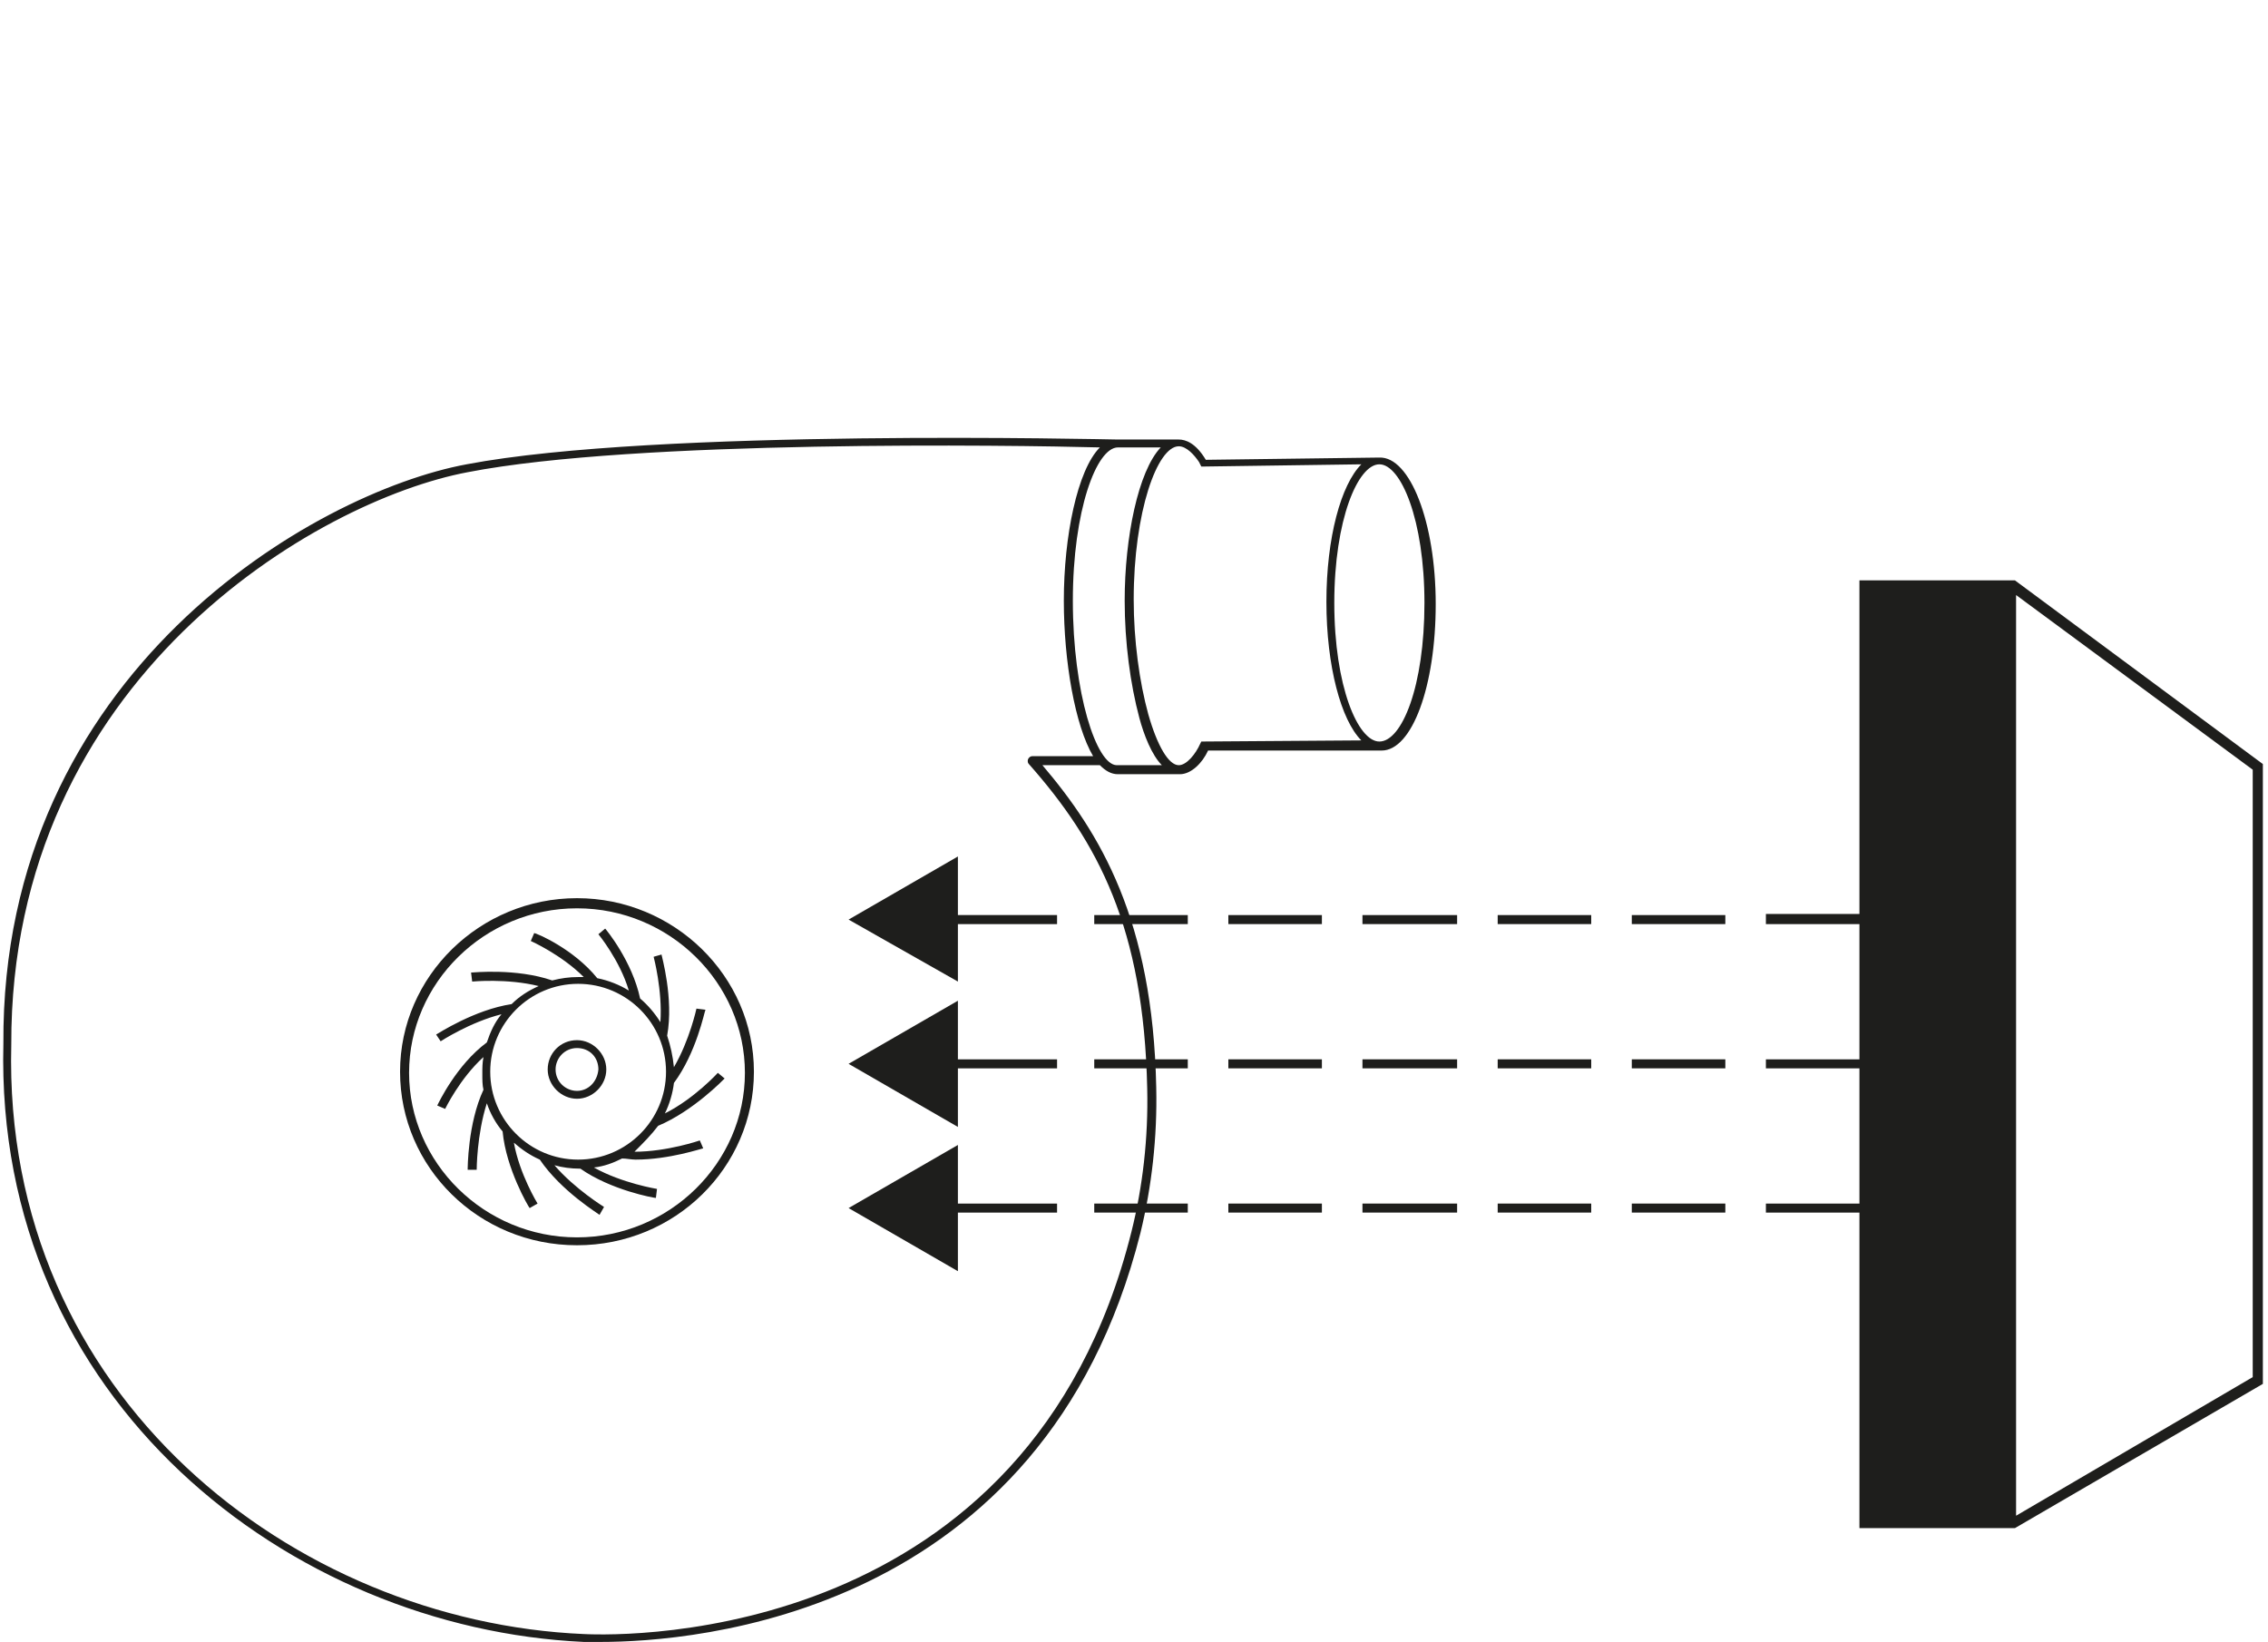 <?xml version="1.0" encoding="UTF-8"?>
<svg xmlns="http://www.w3.org/2000/svg" width="221" height="160" viewBox="0 0 221 160" fill="none">
  <path d="M134.409 44.586L117.498 44.806C116.51 43.158 115.522 42.829 114.863 42.829H108.933C108.055 42.829 63.911 41.731 45.462 45.245C30.638 47.99 0.11 65.56 0.33 101.688C-0.548 136.498 28.332 158.68 56.883 159.997C57.212 159.997 57.761 159.997 58.53 159.997C67.425 159.997 101.686 157.582 111.129 120.136C112.228 115.634 112.777 110.802 112.667 105.97C112.337 89.609 107.176 81.153 101.576 74.564H107.176C107.725 75.113 108.274 75.443 108.933 75.443H114.973C116.071 75.443 117.169 74.345 117.718 73.137H134.629C137.594 73.137 139.9 66.878 139.9 58.861C139.9 50.845 137.374 44.476 134.409 44.586ZM100.588 73.686C100.368 73.686 100.148 73.906 100.148 74.125C100.148 74.235 100.148 74.345 100.258 74.454C106.957 82.031 111.459 90.377 111.788 106.08C111.898 110.912 111.349 115.634 110.251 120.026C100.258 159.997 61.275 159.448 56.883 159.229C28.771 158.021 0.22 136.168 1.099 101.797C0.989 66.109 30.967 48.759 45.572 46.014C61.934 42.829 98.831 43.378 107.176 43.598C104.98 45.794 103.662 52.273 103.662 58.532C103.662 64.462 104.76 70.721 106.517 73.686H100.588ZM104.541 58.532C104.541 49.747 106.847 43.598 108.933 43.598H113.106C110.91 45.904 109.592 52.383 109.592 58.532C109.592 62.595 110.141 66.658 111.02 69.952C111.459 71.599 112.228 73.576 113.216 74.564H108.823C106.847 74.564 104.541 67.536 104.541 58.532ZM117.059 72.258L116.949 72.478C116.51 73.466 115.632 74.564 114.863 74.564C113.875 74.564 112.777 72.698 111.898 69.623C111.02 66.438 110.471 62.375 110.471 58.422C110.471 49.857 112.777 43.488 114.863 43.488C115.632 43.488 116.4 44.366 116.84 45.025L117.059 45.464L132.652 45.245C130.676 47.221 129.248 52.383 129.248 58.642C129.248 64.901 130.676 70.172 132.652 72.148L117.059 72.258ZM134.409 72.258C132.323 72.258 130.017 66.878 130.017 58.752C130.017 50.626 132.323 45.245 134.409 45.245C136.496 45.245 138.802 50.626 138.802 58.752C138.802 66.878 136.606 72.258 134.409 72.258Z" fill="#1E1E1C"></path>
  <path d="M56.224 101.358C54.577 101.358 53.369 102.676 53.369 104.213C53.369 105.751 54.686 107.068 56.224 107.068C57.761 107.068 59.079 105.751 59.079 104.213C59.079 102.676 57.761 101.358 56.224 101.358ZM56.224 106.3C55.126 106.3 54.137 105.421 54.137 104.213C54.137 103.115 55.016 102.127 56.224 102.127C57.432 102.127 58.31 103.005 58.31 104.213C58.2 105.421 57.322 106.3 56.224 106.3Z" fill="#1E1E1C"></path>
  <path d="M64.13 109.704C67.534 108.276 70.499 105.202 70.609 105.092L69.95 104.543C69.95 104.543 67.644 107.068 64.789 108.496C65.228 107.617 65.558 106.519 65.668 105.531C67.864 102.566 68.633 98.613 68.742 98.393L67.864 98.284C67.864 98.284 67.205 101.358 65.668 103.994C65.558 102.896 65.338 101.907 65.009 100.919C65.668 97.295 64.46 93.122 64.46 93.013L63.691 93.232C63.691 93.232 64.57 96.526 64.35 99.601C63.801 98.723 63.142 97.954 62.373 97.295C61.605 93.671 59.079 90.597 58.969 90.487L58.31 91.036C58.31 91.036 60.397 93.562 61.275 96.526C60.397 95.978 59.299 95.538 58.2 95.319C55.895 92.463 52.271 90.926 52.051 90.926L51.722 91.695C51.722 91.695 54.687 93.013 56.883 95.209C56.663 95.209 56.553 95.209 56.334 95.209C55.455 95.209 54.687 95.319 53.808 95.538C50.294 94.33 46.121 94.77 45.902 94.77L46.011 95.648C46.011 95.648 49.416 95.319 52.49 96.087C51.502 96.526 50.624 97.076 49.855 97.844C46.231 98.393 42.717 100.699 42.498 100.809L42.937 101.468C42.937 101.468 45.792 99.601 48.867 98.833C48.208 99.601 47.769 100.59 47.439 101.578C44.474 103.774 42.717 107.508 42.607 107.727L43.376 108.057C43.376 108.057 44.804 105.092 47.11 103.005C47 103.554 47 104.104 47 104.653C47 105.202 47 105.751 47.11 106.19C45.572 109.484 45.572 113.877 45.572 113.987H46.451C46.451 113.987 46.451 110.582 47.439 107.508C47.769 108.496 48.318 109.484 48.976 110.253C49.306 113.877 51.502 117.61 51.612 117.72L52.381 117.281C52.381 117.281 50.624 114.426 50.075 111.351C50.843 112.01 51.612 112.559 52.6 112.998C54.687 116.073 58.31 118.269 58.42 118.379L58.859 117.61C58.859 117.61 56.004 115.853 54.028 113.547C54.796 113.767 55.675 113.877 56.444 113.877H56.553C59.518 115.963 63.691 116.732 63.911 116.732L64.02 115.853C64.02 115.853 60.616 115.304 57.871 113.767C58.859 113.657 59.738 113.328 60.616 112.888C61.056 112.888 61.495 112.998 61.934 112.998C65.228 112.998 68.413 111.9 68.523 111.9L68.193 111.131C68.193 111.131 65.009 112.23 61.824 112.23C62.703 111.351 63.471 110.582 64.13 109.704ZM56.334 112.998C51.612 112.998 47.769 109.155 47.769 104.433C47.769 99.711 51.612 95.868 56.334 95.868C61.056 95.868 64.899 99.711 64.899 104.433C64.899 109.155 61.056 112.998 56.334 112.998Z" fill="#1E1E1C"></path>
  <path d="M56.224 87.522C46.78 87.522 38.983 95.099 38.983 104.433C38.983 113.767 46.67 121.344 56.224 121.344C65.777 121.344 73.464 113.767 73.464 104.433C73.464 95.099 65.668 87.522 56.224 87.522ZM56.224 120.575C47.219 120.575 39.862 113.328 39.862 104.543C39.862 95.758 47.219 88.51 56.224 88.51C65.228 88.51 72.586 95.758 72.586 104.543C72.586 113.328 65.228 120.575 56.224 120.575Z" fill="#1E1E1C"></path>
  <path d="M196.342 56.555H181.188V89.059H172.074V90.048H181.188V103.225H172.074V104.104H181.188V117.281H172.074V118.159H181.188V148.906H196.342L220.5 134.851V74.455L196.342 56.555ZM219.512 134.192L196.452 147.699V57.983L219.512 75.004V134.192Z" fill="#1E1E1C"></path>
  <path d="M93.34 89.169V83.459L82.688 89.609L93.34 95.648V90.048H103.003V89.169H93.34Z" fill="#1E1E1C"></path>
  <path d="M93.34 117.281V111.571L82.688 117.72L93.34 123.87V118.159H103.003V117.281H93.34Z" fill="#1E1E1C"></path>
  <path d="M93.34 103.225V97.515L82.688 103.664L93.34 109.814V104.104H103.003V103.225H93.34Z" fill="#1E1E1C"></path>
  <path d="M168.121 117.281H159.006V118.159H168.121" fill="#1E1E1C"></path>
  <path d="M168.121 103.225H159.006V104.104H168.121" fill="#1E1E1C"></path>
  <path d="M168.121 89.169H159.006V90.048H168.121" fill="#1E1E1C"></path>
  <path d="M155.053 117.281H145.939V118.159H155.053" fill="#1E1E1C"></path>
  <path d="M155.053 103.225H145.939V104.104H155.053" fill="#1E1E1C"></path>
  <path d="M155.053 89.169H145.939V90.048H155.053" fill="#1E1E1C"></path>
  <path d="M141.986 117.281H132.762V118.159H141.986" fill="#1E1E1C"></path>
  <path d="M141.986 103.225H132.762V104.104H141.986" fill="#1E1E1C"></path>
  <path d="M141.986 89.169H132.762V90.048H141.986" fill="#1E1E1C"></path>
  <path d="M128.809 117.281H119.694V118.159H128.809" fill="#1E1E1C"></path>
  <path d="M128.809 103.225H119.694V104.104H128.809" fill="#1E1E1C"></path>
  <path d="M128.809 89.169H119.694V90.048H128.809" fill="#1E1E1C"></path>
  <path d="M115.741 117.281H106.627V118.159H115.741" fill="#1E1E1C"></path>
  <path d="M115.741 103.225H106.627V104.104H115.741" fill="#1E1E1C"></path>
  <path d="M115.741 89.169H106.627V90.048H115.741" fill="#1E1E1C"></path>
</svg>
